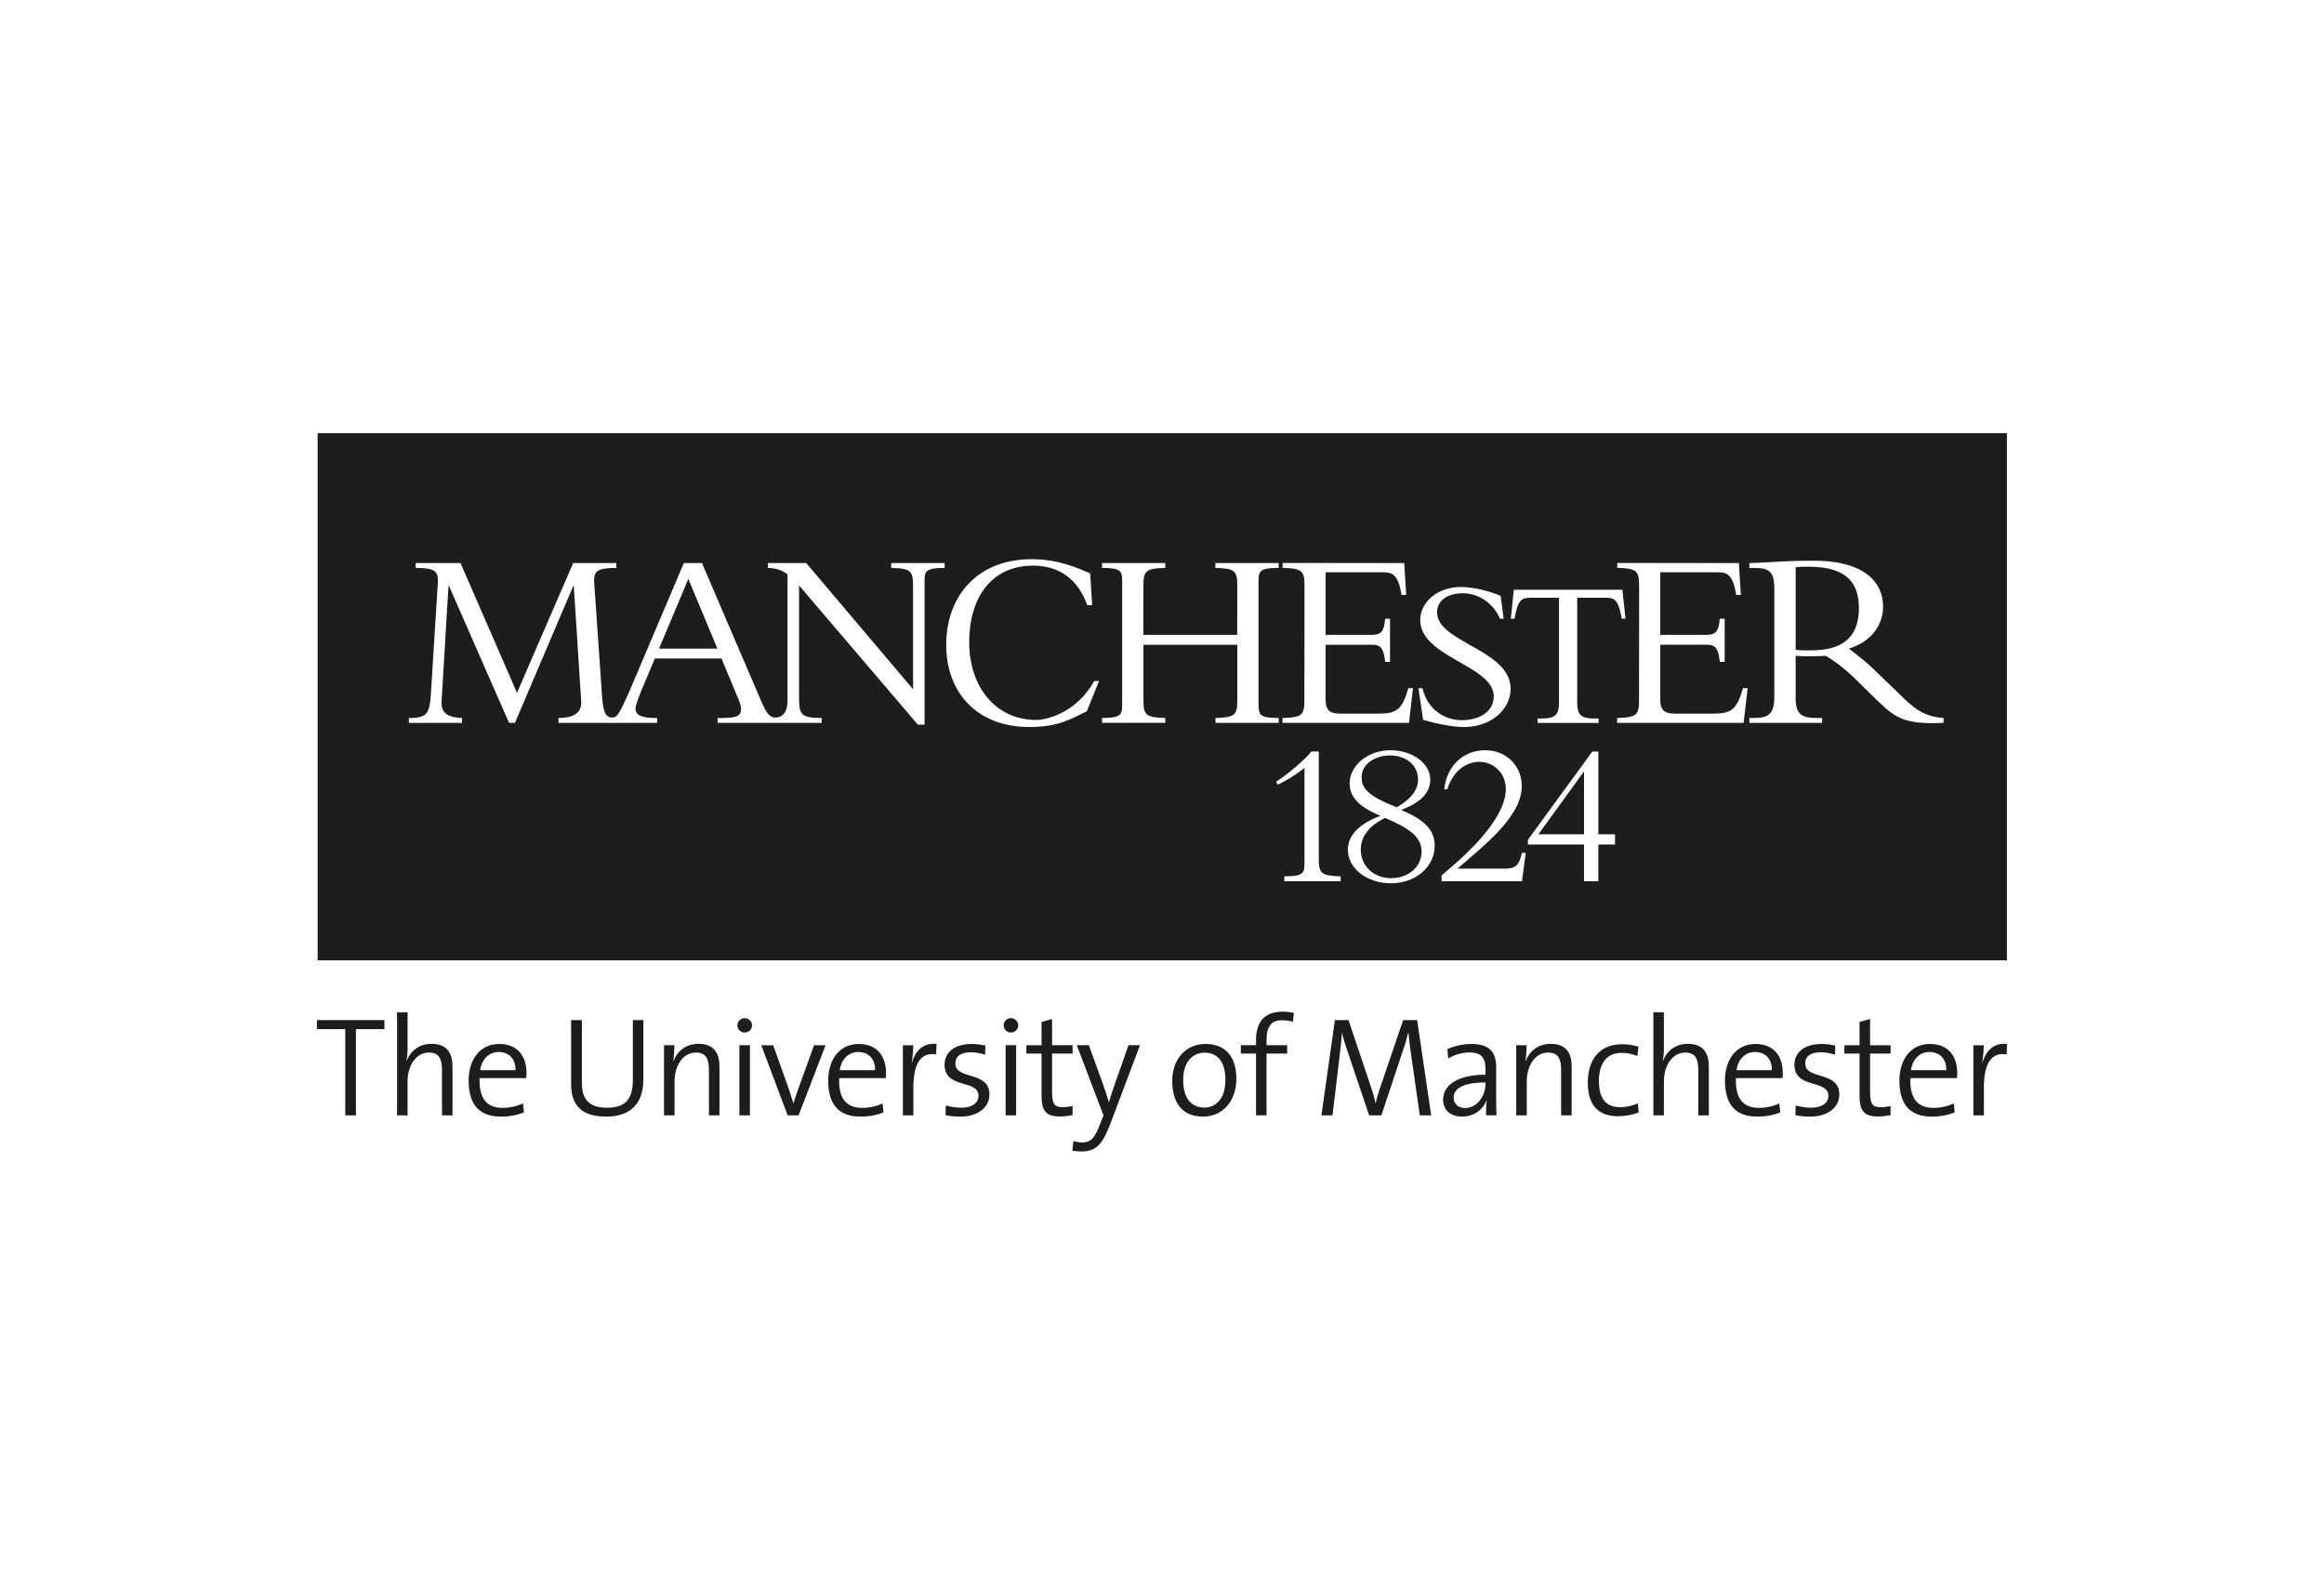 <?xml version="1.0" encoding="UTF-8"?> <svg xmlns="http://www.w3.org/2000/svg" id="Layer_1" width="220" height="150" viewBox="0 0 220 150"><defs><style>.cls-1{fill:#1d1d1d;stroke-width:0px;}</style></defs><path class="cls-1" d="m131.109,77.424c-1.433.716-2.293,1.724-2.293,2.982,0,1.645,1.282,2.724,2.881,2.724,1.576,0,2.878-1.021,2.878-2.531,0-1.296-1.028-2.151-3.465-3.175Zm18.842,1.554v-5.956l-4.32,5.956h4.32Zm-15.713-5.188c0-1.394-1.177-2.278-2.648-2.278-1.45,0-2.691.827-2.691,2.045,0,1.066.594,1.799,3.328,2.86,1.177-.674,2.01-1.523,2.01-2.627Zm-71.851-12.388h5.524l-2.749-6.606-2.775,6.606Zm127.593-20.402H30.071v49.909h159.911v-49.909Zm-55.536,17.695c0-1.674,1.615-3.127,3.841-3.127,1.414,0,3.022.502,3.772.847l.287,2.156h-.35c-.611-1.45-2.008-2.413-3.513-2.413-1.44,0-2.444.682-2.444,1.809,0,2.859,6.964,3.521,6.964,7.228,0,1.974-1.857,3.628-4.409,3.628-1.208,0-2.744-.36-3.873-.676l-.443-3h.384c.465,1.986,2.03,3.027,3.736,3.027,1.462,0,3.01-.68,3.01-2.271,0-2.898-6.961-3.684-6.961-7.207Zm-13.038,9.272c1.939-.048,2.073-.317,2.073-1.799l.01-10.612c0-1.486-.137-1.753-2.073-1.799v-.464l11.514.006.189,3.022h-.443c-.312-2.009-.925-2.148-1.78-2.148h-5.408v5.925h4.234c.872,0,1.284-.112,1.404-1.522h.46v4.079h-.46c-.194-1.726-.654-1.62-1.649-1.62h-3.99v5.183c0,1.119.513,1.337,1.407,1.337h3.628c1.666,0,2.214-.359,2.797-2.41h.441l-.379,3.284h-11.974v-.463Zm-31.979-14.205c-1.817,0-1.905.315-1.905,1.263v13.575h-.629l-11.252-13.184v10.436c0,1.752.084,2.117,2.143,2.117v.46h-9.851v-.46h.33c1.38,0,1.888-.147,1.888-.829,0-.388-.17-.754-.266-.997l-1.587-3.808h-6.307l-1.344,3.199c-.168.465-.484,1.193-.484,1.534,0,.657.629.901,1.96.901h.087v.46h-9.344v-.46c1.136,0,2.251-.316,2.153-1.606l-.701-10.898h-.049l-5.522,12.965h-.556l-5.686-12.965h-.05l-.654,10.949c-.071,1.24.848,1.505,1.939,1.556v.46h-5.037v-.46c1.77,0,1.987-.39,2.109-2.604l.645-10.341c0-.95-.288-1.265-2.104-1.265v-.461h4.241l5.348,12.285,5.321-12.288h4.082v.462c-1.817,0-2.103.316-2.103,1.265l.739,10.705c.105,1.633.328,2.196.956,2.196.501,0,.669-.329,1.598-2.364l5.2-12.261h1.718l5.634,13.136c.352.768.652,1.486,1.299,1.486.812,0,1.165-.659,1.165-1.583v-11.97c-.556-.39-1.006-.584-1.852-.607v-.463h3.621l10.114,11.946v-9.683c0-1.485-.136-1.752-2.07-1.8v-.463h5.064v.463Zm13.455,13.563c-1.442.692-2.605,1.496-5.461,1.496-4.915,0-7.848-3.26-7.848-7.761,0-4.721,3.029-8.126,8.09-8.126,2.54,0,4.407.857,5.537,1.344l.188,3.012h-.462c-.797-2.264-2.478-3.746-5.118-3.746-4.043,0-6.058,3.143-6.058,7.231,0,4.404,2.645,7.378,6.326,7.378,1.102,0,3.859-.737,5.507-3.682h.458l-1.157,2.855Zm5.357-6.29v5.13l.004-.001c0,1.484.137,1.752,2.071,1.8v.462h-5.988v-.462c1.815,0,1.901-.317,1.901-1.264h.002v-11.675l-.004-.001c0-.949-.086-1.265-1.901-1.265v-.462h5.989v.462c-1.936.048-2.073.316-2.073,1.799h-.004l-.005,4.54h8.89l.005-4.749c-.017-1.296-.233-1.544-2.07-1.588v-.461h5.988v.461c-1.814,0-1.903.314-1.903,1.265l-.006.001v11.674l.01.001c0,.948.086,1.266,1.904,1.266v.46h-5.989v-.46c1.827-.046,2.05-.289,2.069-1.564v-5.367h-8.889Zm18.673,22.385h-5.329v-.465c1.816,0,1.903-.313,1.903-1.262h.002v-9.004c-.647.542-1.776,1.257-2.528,1.589l-.161-.272c1.172-.754,2.852-2.206,3.336-2.865h.707v10.289c.024,1.243.259,1.481,2.07,1.525v.465Zm4.761.195c-2.272,0-4.078-1.411-4.078-3.172,0-1.356,1.05-2.459,3.091-3.214-1.977-.814-2.924-1.758-2.924-3.073,0-1.702,1.747-3.135,3.848-3.135s3.784,1.237,3.784,2.786c0,1.238-.923,2.187-2.772,2.866,2.207.907,3.192,1.894,3.192,3.383,0,2.011-1.809,3.559-4.141,3.559Zm12.564-1.387l-.161,1.192h-.005v.002l-.002-.002h-7.601v-.549c.493-.484,6.082-4.728,6.082-8.177,0-1.442-1.091-2.578-2.526-2.578-1.356,0-2.564,1.038-3.002,2.596h-.304c.228-2.192,1.795-3.691,3.863-3.691,2.006,0,3.477,1.461,3.477,3.402,0,2.925-3.685,5.688-6.082,7.805h4.543c.954-.019,1.292-.327,1.553-1.496h.362l-.199,1.496h.002Zm8.648-2.283h-1.579v3.475h-1.356v-3.475h-5.313v-.448l6.101-8.355h.568v7.835h1.579v.968Zm-.822-23.358h-2.758v9.969c0,1.077.359,1.457,1.567,1.457h.455v.419h-5.768v-.419h.453c1.208,0,1.567-.381,1.567-1.457v-9.969h-2.756c-.793,0-1.148.217-1.447,1.984h-.357l.285-2.745h10.278l.295,2.743h-.357c-.297-1.756-.664-1.982-1.457-1.982Zm12.995,11.842h-11.972v-.463c1.936-.048,2.073-.317,2.073-1.799l.007-10.612c0-1.486-.134-1.753-2.07-1.799v-.464l11.512.006.192,3.022h-.443c-.312-2.009-.925-2.148-1.783-2.148h-5.406v5.925h4.234c.87,0,1.282-.112,1.405-1.522h.46v4.079h-.46c-.192-1.726-.654-1.62-1.647-1.62h-3.992v5.183c0,1.119.51,1.337,1.409,1.337h3.626c1.668,0,2.212-.359,2.796-2.41h.441l-.381,3.284Zm18.93,0c-4.258.196-4.776-.694-6.995-2.818-.86-.821-2.31-2.462-4.165-3.528-.578.023-.964.046-1.603.046-.534,0-.851-.022-1.241-.049v4.052c0,1.468.583,1.835,1.948,1.835h.558v.463h-6.887v-.463h.414c1.436,0,1.948-.393,1.948-2.033v-10.213c0-1.519-.417-1.957-1.828-1.957h-.534v-.465c.585,0,2.07-.099,3.067-.147.997-.051,1.483-.075,3.067-.075,4.503,0,6.523,1.859,6.523,4.356,0,1.833-1.241,3.374-3.24,3.962.901.711,1.629,1.218,2.775,2.366l1.922,1.85c1.438,1.445,2.399,2.233,4.27,2.355v.463Zm-12.789-14.784c-.458,0-.776,0-1.215.049v7.82c.583.072.949.048,1.507.048,2.703,0,4.481-1.049,4.481-3.983,0-2.276-1.023-3.934-4.773-3.934ZM30,97.421h2.684v8.16h1.01v-8.16h2.697v-.854h-6.391v.854Zm10.856,1.389c-1.142,0-1.966.627-2.352,1.602l-.026-.013c.08-.334.106-.881.106-1.322v-3.245h-.996v9.749h.996v-3.192c0-1.576.838-2.751,2.02-2.751.957,0,1.236.601,1.236,1.643v4.3h.996v-4.634c0-1.176-.465-2.137-1.98-2.137Zm6.405.013c-1.834,0-2.897,1.482-2.897,3.473,0,2.323,1.063,3.405,3.056,3.405.824,0,1.568-.147,2.179-.401l-.093-.854c-.492.253-1.222.427-1.913.427-1.475,0-2.259-.828-2.192-2.817h4.411c.027-.201.027-.374.027-.494,0-1.469-.758-2.738-2.578-2.738Zm-1.808,2.484c.159-1.041.824-1.722,1.754-1.722,1.01,0,1.621.695,1.595,1.722h-3.349Zm14.456.935c0,1.923-.81,2.617-2.458,2.617-1.94,0-2.365-1.068-2.365-2.364v-5.929h-1.023v6.023c0,1.549.532,3.112,3.309,3.112,2.326,0,3.534-1.229,3.534-3.539v-5.595h-.997v5.675Zm6.218-3.432c-1.156,0-1.993.654-2.365,1.616l-.026-.014c.067-.401.106-1.042.106-1.469h-.983v6.637h.997v-3.192c0-1.576.837-2.751,2.019-2.751.957,0,1.236.601,1.236,1.643v4.3h.996v-4.634c0-1.176-.465-2.137-1.98-2.137Zm3.867,6.771h.996v-6.637h-.996v6.637Zm.505-9.201c-.386,0-.691.307-.691.681,0,.388.305.681.691.681.372,0,.691-.293.691-.681,0-.374-.319-.681-.691-.681Zm4.982,6.945c-.133.36-.253.761-.359,1.122h-.013c-.12-.387-.24-.762-.372-1.175l-1.542-4.327h-1.129l2.497,6.637h1.036l2.551-6.637h-1.09l-1.581,4.38Zm5.817-4.501c-1.833,0-2.896,1.482-2.896,3.473,0,2.323,1.063,3.405,3.056,3.405.824,0,1.568-.147,2.179-.401l-.093-.854c-.492.253-1.223.427-1.913.427-1.475,0-2.259-.828-2.193-2.817h4.412c.026-.201.026-.374.026-.494,0-1.469-.757-2.738-2.578-2.738Zm-1.807,2.484c.159-1.041.824-1.722,1.754-1.722,1.01,0,1.621.695,1.594,1.722h-3.348Zm6.829-.681l-.013-.013c.093-.574.146-1.228.146-1.669h-.983v6.637h.996v-2.658c0-2.23.691-3.352,2.152-3.112l.04-.988c-1.382-.16-2.073.828-2.339,1.803Zm4.119.04c0-.654.478-1.055,1.448-1.055.452,0,.93.08,1.369.227l.026-.868c-.412-.08-.877-.147-1.288-.147-1.675,0-2.578.841-2.578,1.95,0,2.364,3.215,1.362,3.215,2.965,0,.695-.664,1.122-1.621,1.122-.518,0-1.05-.093-1.475-.214l-.026.922c.399.08.903.134,1.395.134,1.727,0,2.763-.922,2.763-2.097,0-2.257-3.228-1.348-3.228-2.938Zm5.262-4.287c-.386,0-.691.307-.691.681,0,.388.305.681.691.681.372,0,.691-.293.691-.681,0-.374-.319-.681-.691-.681Zm-.505,9.201h.996v-6.637h-.996v6.637Zm6.338-.895c-.265.08-.611.12-.943.12-.784,0-.997-.308-.997-1.496v-3.579h1.94v-.787h-1.94v-2.484l-.996.281v2.204h-1.436v.787h1.436v3.994c0,1.376.385,1.963,1.714,1.963.412,0,.877-.053,1.222-.133v-.868Zm4.106-2.377c-.266.761-.545,1.589-.664,2.016h-.013c-.146-.494-.292-.975-.505-1.576l-1.382-3.806h-1.142l2.525,6.637-.305.788c-.518,1.402-.917,1.776-1.714,1.776-.292,0-.558-.04-.824-.133l-.106.921c.266.041.598.067.837.067,1.449,0,2.033-.681,2.804-2.725l2.764-7.331h-1.089l-1.183,3.365Zm8.477-3.486c-1.98,0-3.149,1.576-3.149,3.472,0,2.323,1.143,3.405,2.91,3.405,1.953,0,3.163-1.576,3.163-3.552,0-2.431-1.315-3.325-2.924-3.325Zm-.093,6.023c-1.289,0-2.02-.934-2.02-2.631,0-1.776.983-2.565,2.02-2.565,1.316,0,1.98.962,1.98,2.565,0,1.829-.943,2.631-1.98,2.631Zm4.876-6.37v.468h-1.435v.787h1.435v5.849h.996v-5.849h1.954v-.787h-1.954v-.494c0-1.282.452-1.869,1.462-1.869.346,0,.704.04,1.036.147l.093-.841c-.359-.081-.718-.12-1.09-.12-1.581,0-2.498.854-2.498,2.711Zm13.925-1.909l-2.1,6.183c-.226.641-.359,1.042-.491,1.656h-.027c-.093-.494-.279-1.095-.505-1.749l-2.046-6.09h-1.289l-1.276,9.014h1.05l.651-5.449c.106-.922.2-1.643.239-2.364h.013c.107.547.346,1.255.572,1.91l1.993,5.903h1.156l2.099-6.303c.213-.614.345-1.135.438-1.509h.026c.053.494.12,1.161.279,2.257l.797,5.556h1.077l-1.329-9.014h-1.329Zm8.809,4.42c0-1.255-.518-2.163-2.339-2.163-.89,0-1.661.214-2.286.494l.093.882c.584-.374,1.381-.575,2.02-.575,1.142,0,1.501.561,1.501,1.562v.547c-2.578,0-4.013.962-4.013,2.35,0,1.055.757,1.616,1.807,1.616,1.13,0,1.98-.682,2.299-1.523h.027c-.066.387-.066.895-.066,1.402h.983c-.026-.588-.026-1.336-.026-1.99v-2.604Zm-1.01,1.59c0,1.148-.77,2.31-1.94,2.31-.651,0-1.077-.388-1.077-.989,0-.641.532-1.429,3.016-1.429v.107Zm6.179-3.766c-1.156,0-1.993.654-2.365,1.616l-.027-.014c.067-.401.106-1.042.106-1.469h-.984v6.637h.997v-3.192c0-1.576.837-2.751,2.019-2.751.957,0,1.236.601,1.236,1.643v4.3h.996v-4.634c0-1.176-.465-2.137-1.979-2.137Zm6.577,5.997c-1.595,0-2.02-1.122-2.02-2.484,0-1.602.704-2.658,2.126-2.658.558,0,1.077.12,1.514.294l.106-.881c-.465-.147-1.01-.227-1.555-.227-2.152,0-3.242,1.469-3.242,3.646,0,2.511,1.382,3.166,2.857,3.166.81,0,1.528-.187,1.966-.361l-.093-.868c-.439.227-1.077.374-1.661.374Zm6.404-5.997c-1.143,0-1.967.627-2.352,1.602l-.026-.013c.08-.334.106-.881.106-1.322v-3.245h-.996v9.749h.996v-3.192c0-1.576.837-2.751,2.02-2.751.957,0,1.236.601,1.236,1.643v4.3h.997v-4.634c0-1.176-.465-2.137-1.98-2.137Zm6.404.013c-1.833,0-2.896,1.482-2.896,3.473,0,2.323,1.063,3.405,3.056,3.405.824,0,1.568-.147,2.179-.401l-.093-.854c-.492.253-1.223.427-1.913.427-1.475,0-2.259-.828-2.193-2.817h4.412c.026-.201.026-.374.026-.494,0-1.469-.757-2.738-2.578-2.738Zm-1.807,2.484c.16-1.041.824-1.722,1.754-1.722,1.01,0,1.621.695,1.594,1.722h-3.348Zm6.511-.641c0-.654.478-1.055,1.448-1.055.452,0,.93.08,1.368.227l.026-.868c-.412-.08-.877-.147-1.289-.147-1.674,0-2.578.841-2.578,1.95,0,2.364,3.216,1.362,3.216,2.965,0,.695-.664,1.122-1.621,1.122-.518,0-1.049-.093-1.475-.214l-.027.922c.399.08.904.134,1.395.134,1.728,0,2.764-.922,2.764-2.097,0-2.257-3.229-1.348-3.229-2.938Zm6.138-4.207l-.997.281v2.204h-1.435v.787h1.435v3.994c0,1.376.386,1.963,1.715,1.963.412,0,.876-.053,1.222-.133v-.868c-.265.08-.611.12-.944.12-.784,0-.996-.308-.996-1.496v-3.579h1.94v-.787h-1.94v-2.484Zm5.674,2.364c-1.834,0-2.897,1.482-2.897,3.473,0,2.323,1.063,3.405,3.056,3.405.824,0,1.568-.147,2.179-.401l-.093-.854c-.492.253-1.223.427-1.913.427-1.475,0-2.259-.828-2.193-2.817h4.412c.026-.201.026-.374.026-.494,0-1.469-.757-2.738-2.577-2.738Zm-1.808,2.484c.159-1.041.824-1.722,1.754-1.722,1.01,0,1.621.695,1.594,1.722h-3.348Zm6.763-.681l-.013-.013c.093-.574.146-1.228.146-1.669h-.983v6.637h.997v-2.658c0-2.23.691-3.352,2.153-3.112l.04-.988c-1.382-.16-2.073.828-2.339,1.803Z"></path></svg> 
